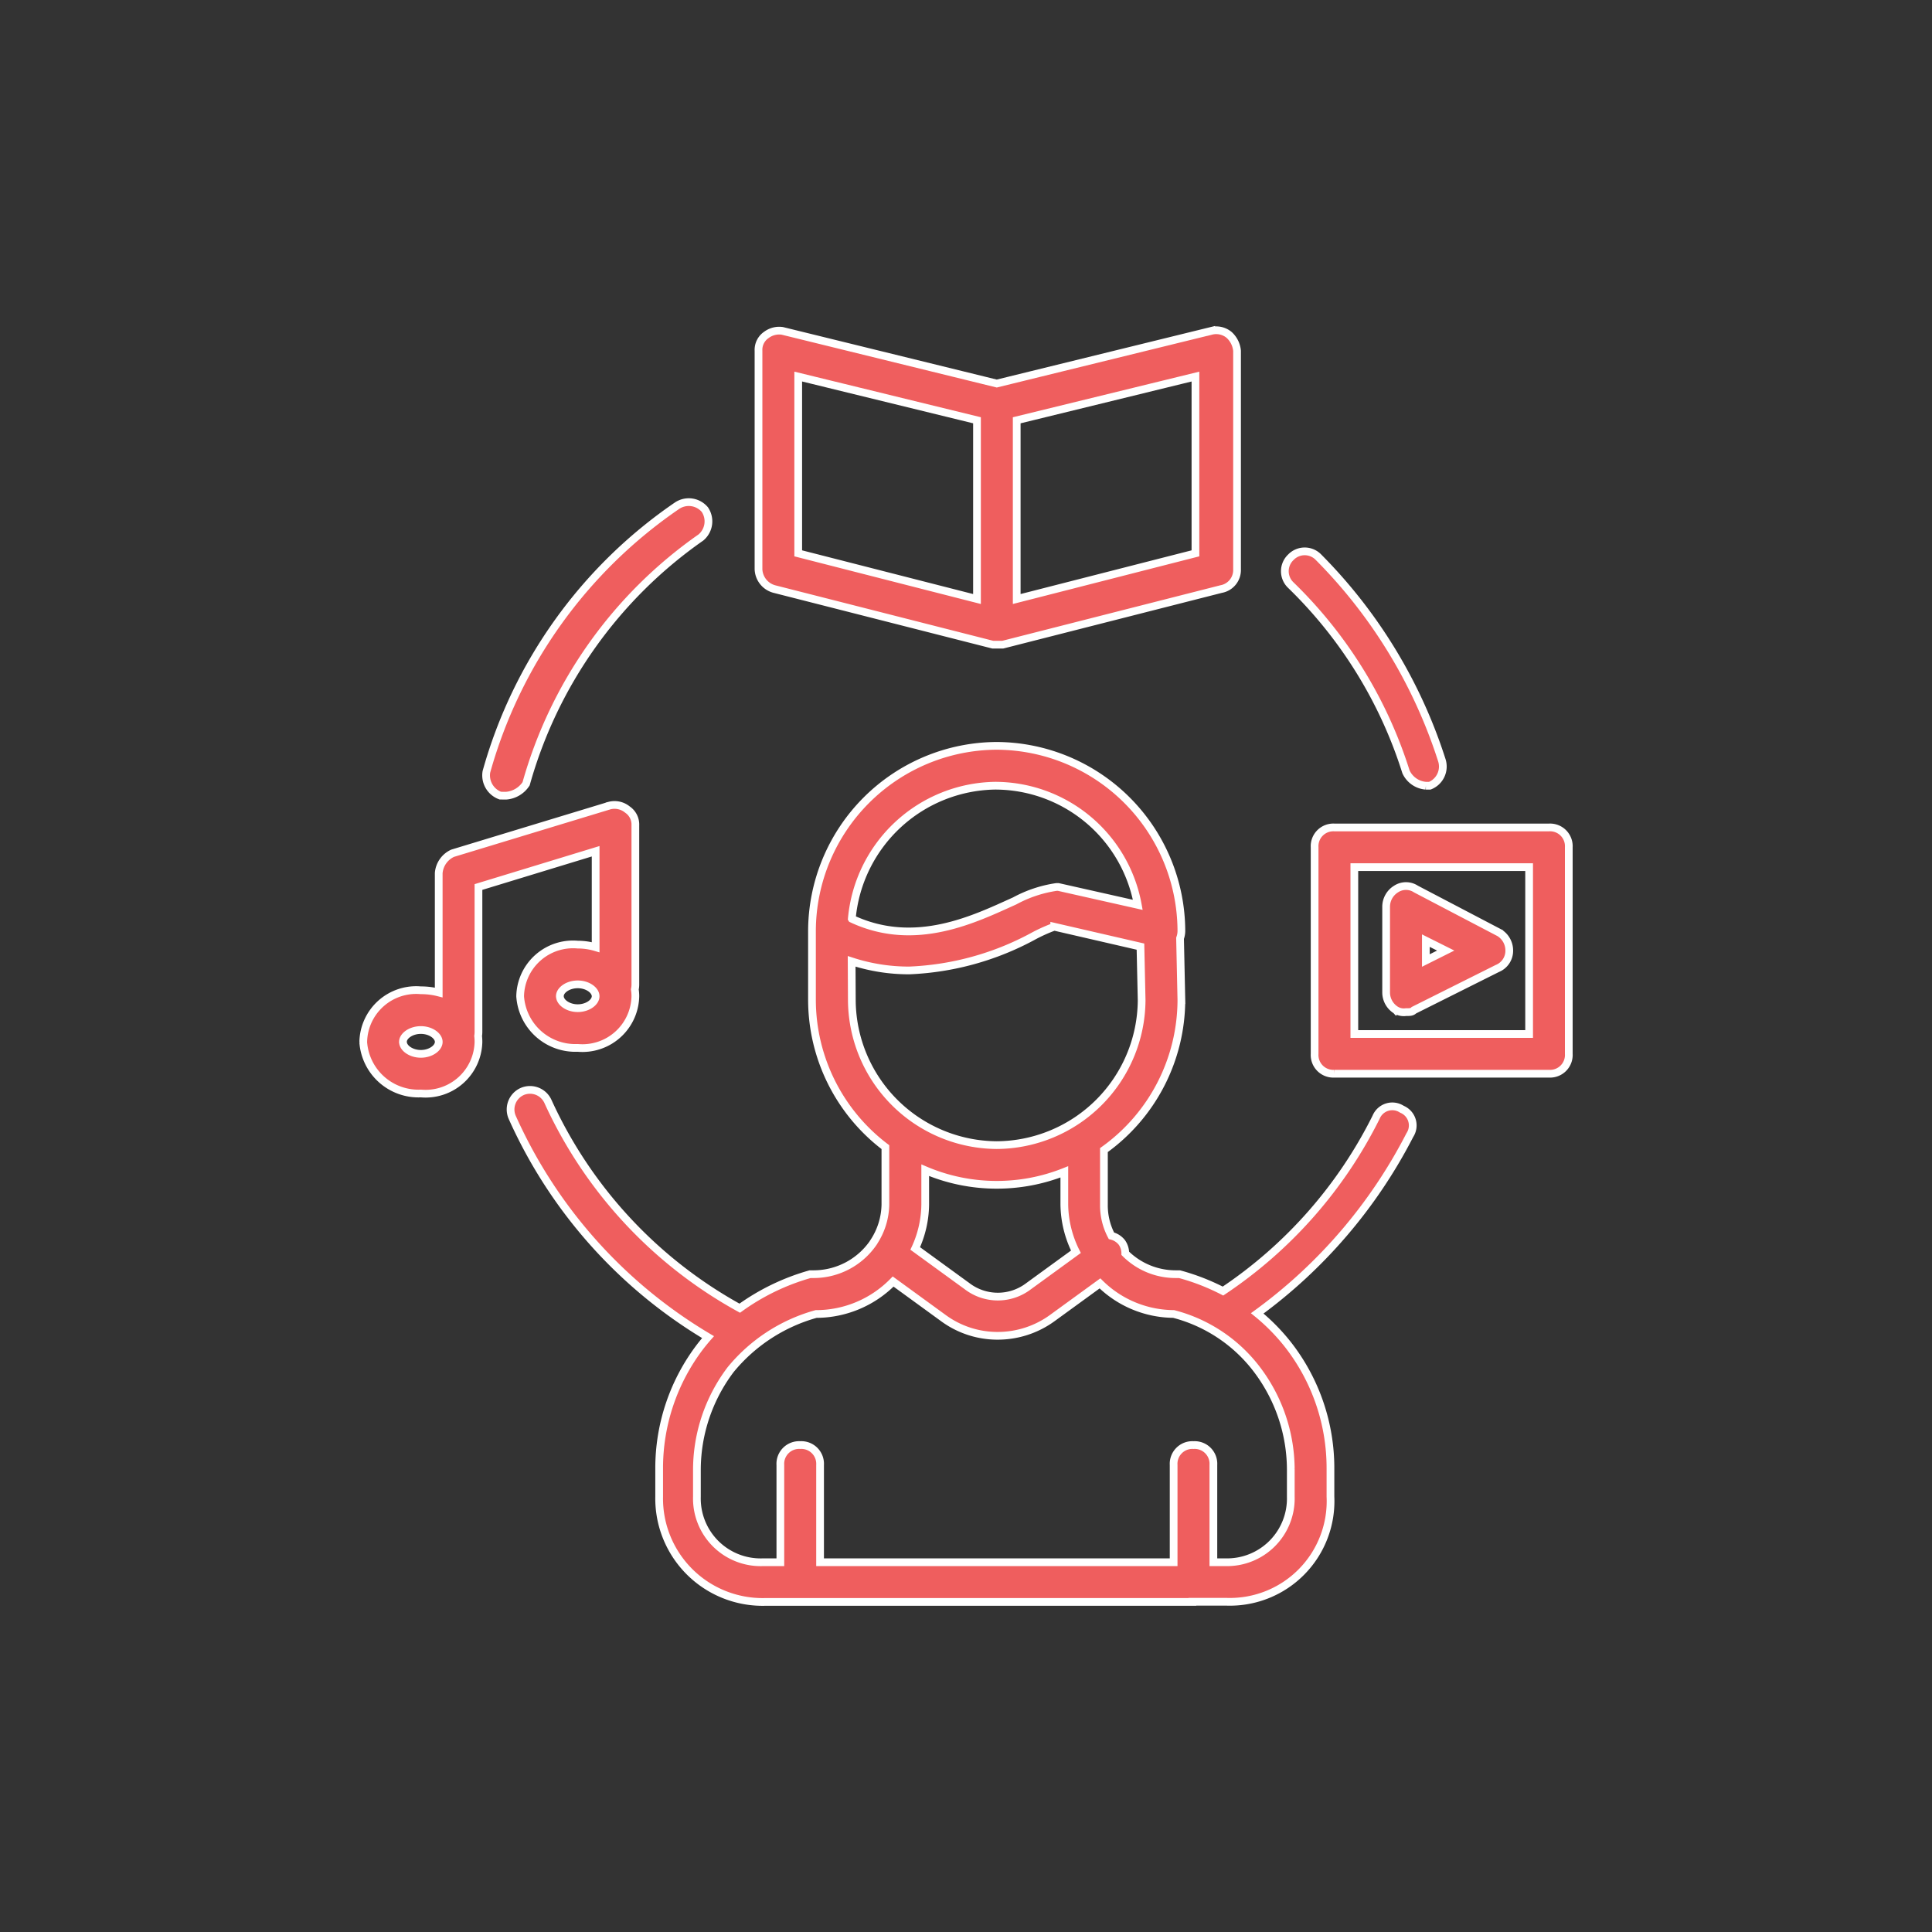 <svg xmlns="http://www.w3.org/2000/svg" width="100" height="100" viewBox="0 0 100 100">
  <rect x="0" y="0" width="100" height="100" fill="#333333" stroke="none"/>
  <g id="Group_1468" data-name="Group 1468" transform="translate(4132 -11475.785)">
    <rect id="Rectangle_233" data-name="Rectangle 233" width="100" height="100" transform="translate(-4132 11475.785)" fill="#fceee6" opacity="0"/>
    <g id="hobbies" transform="translate(-4115.8 11491.908)">
      <path id="Union_2" data-name="Union 2" d="M3742.718-4267.367h-22.152a5.355,5.355,0,0,1-5.448-5.448v-1.439a10.373,10.373,0,0,1,2.16-6.374q.179-.229.37-.446a25.2,25.2,0,0,1-10.136-11.376,1.02,1.02,0,0,1,.514-1.336,1.02,1.02,0,0,1,1.336.515,23.192,23.192,0,0,0,9.927,10.7,11.6,11.6,0,0,1,3.643-1.761h.2a3.753,3.753,0,0,0,3.053-1.6c.01-.015.021-.03.031-.045l0-.006a3.626,3.626,0,0,0,.612-1.947v-2.977a9.573,9.573,0,0,1-3.8-7.611v-3.6h0a9.608,9.608,0,0,1,9.56-9.56,9.608,9.608,0,0,1,9.56,9.56,1.114,1.114,0,0,1-.069.4l.069,3.2a9.58,9.58,0,0,1-4.009,7.763v2.825a3.368,3.368,0,0,0,.388,1.61.988.988,0,0,1,.538.343.972.972,0,0,1,.179.566,3.681,3.681,0,0,0,2.6,1.079h.206a11.379,11.379,0,0,1,2.251.874,23.318,23.318,0,0,0,7.927-9,.906.906,0,0,1,1.335-.411.907.907,0,0,1,.411,1.336,26.252,26.252,0,0,1-7.9,9.23,10.273,10.273,0,0,1,1.63,1.667,10.38,10.38,0,0,1,2.16,6.374v1.439a5.211,5.211,0,0,1-5.346,5.448h-1.8Zm1.7-2.055a3.3,3.3,0,0,0,3.393-3.393v-1.439a8.61,8.61,0,0,0-1.749-5.141,7.888,7.888,0,0,0-4.317-2.877,5.477,5.477,0,0,1-3.811-1.583l-2.46,1.789a4.807,4.807,0,0,1-2.879.924,4.731,4.731,0,0,1-2.775-.924l-2.591-1.885a5.582,5.582,0,0,1-3.988,1.68,8.746,8.746,0,0,0-4.421,2.877,8.623,8.623,0,0,0-1.748,5.141v1.439a3.3,3.3,0,0,0,3.393,3.393h.926v-5.038a.971.971,0,0,1,1.028-1.027.971.971,0,0,1,1.028,1.027v5.038h18.3v-5.038a.971.971,0,0,1,1.029-1.027.97.97,0,0,1,1.028,1.027v5.038Zm-13.364-14.29a2.621,2.621,0,0,0,3.188,0l2.447-1.78a5.6,5.6,0,0,1-.6-2.436v-1.7a9.433,9.433,0,0,1-3.5.67,9.424,9.424,0,0,1-3.7-.755v1.781a5.536,5.536,0,0,1-.517,2.269Zm-5.963-14.8a7.547,7.547,0,0,0,7.5,7.5,7.547,7.547,0,0,0,7.5-7.5l-.061-2.774-4.462-1.029a8.207,8.207,0,0,0-1.131.514,14.714,14.714,0,0,1-6.374,1.748,9.536,9.536,0,0,1-2.982-.471Zm0-4.215c3.291,1.542,6.374,0,8.43-.926a6.494,6.494,0,0,1,2.159-.72h.1l4.112.925a7.513,7.513,0,0,0-7.4-6.167A7.566,7.566,0,0,0,3725.089-4302.73Zm-25.289,6.374a2.739,2.739,0,0,1,2.982-2.673,3.642,3.642,0,0,1,.924.115v-6.18a1.238,1.238,0,0,1,.72-1.028l8.122-2.468a1.051,1.051,0,0,1,.925.206.937.937,0,0,1,.411.822v8.225a1.244,1.244,0,0,1-.027.263,2.332,2.332,0,0,1,.027.354,2.739,2.739,0,0,1-2.982,2.673,2.866,2.866,0,0,1-2.981-2.673,2.738,2.738,0,0,1,2.981-2.673,3.22,3.22,0,0,1,.926.135v-4.967l-6.065,1.851v7.5a1.263,1.263,0,0,1-.017.208,2.8,2.8,0,0,1,.017.306,2.738,2.738,0,0,1-2.981,2.673A2.866,2.866,0,0,1,3699.8-4296.356Zm2.056,0c0,.309.411.617.926.617s.926-.308.926-.617-.411-.616-.926-.616S3701.856-4296.665,3701.856-4296.356Zm8.122-2.364c0,.309.411.617.924.617s.926-.308.926-.617-.411-.616-.926-.616S3709.978-4299.029,3709.978-4298.721Zm40.092,4.009a.971.971,0,0,1-1.028-1.028v-10.691a.971.971,0,0,1,1.028-1.027h11.1a.971.971,0,0,1,1.028,1.027v10.691a.971.971,0,0,1-1.028,1.028Zm1.028-2.056h9.047v-8.636H3751.1Zm2.16-1.233a1.08,1.08,0,0,1-.514-.926v-4.419a1.078,1.078,0,0,1,.514-.925.934.934,0,0,1,1.028,0l4.317,2.261a1.08,1.08,0,0,1,.514.925.989.989,0,0,1-.617.926l-4.317,2.159c-.1.1-.207.1-.412.1A.773.773,0,0,1,3753.257-4298Zm1.542-2.57,1.028-.515-1.028-.514Zm-47.906-8.534a1.117,1.117,0,0,1-.72-1.233,24.73,24.73,0,0,1,9.869-13.775,1.089,1.089,0,0,1,1.44.206,1.089,1.089,0,0,1-.206,1.44,23.164,23.164,0,0,0-9.047,12.747,1.361,1.361,0,0,1-1.028.617Zm47.906-.513a1.24,1.24,0,0,1-1.029-.72,23.148,23.148,0,0,0-5.962-9.664.993.993,0,0,1,0-1.438.993.993,0,0,1,1.439,0,26.234,26.234,0,0,1,6.374,10.485,1.07,1.07,0,0,1-.616,1.337Zm-22.206-7.3h-.206l-11.308-2.879a1.105,1.105,0,0,1-.822-1.027v-11.308a.935.935,0,0,1,.411-.823,1.108,1.108,0,0,1,.822-.206l11.1,2.726,11.1-2.725a1.046,1.046,0,0,1,.924.206,1.268,1.268,0,0,1,.412.822v11.308a1,1,0,0,1-.823,1.027l-11.308,2.879Zm1.029-2.364,9.251-2.364v-9.149l-9.251,2.262Zm-11.309-2.364,9.253,2.364v-9.252l-9.253-2.262Z" transform="translate(-3697.2 4334.16)" fill="#ef5e5e" stroke="#fff" stroke-width="0.4"/>
    </g>
  </g>
</svg>
